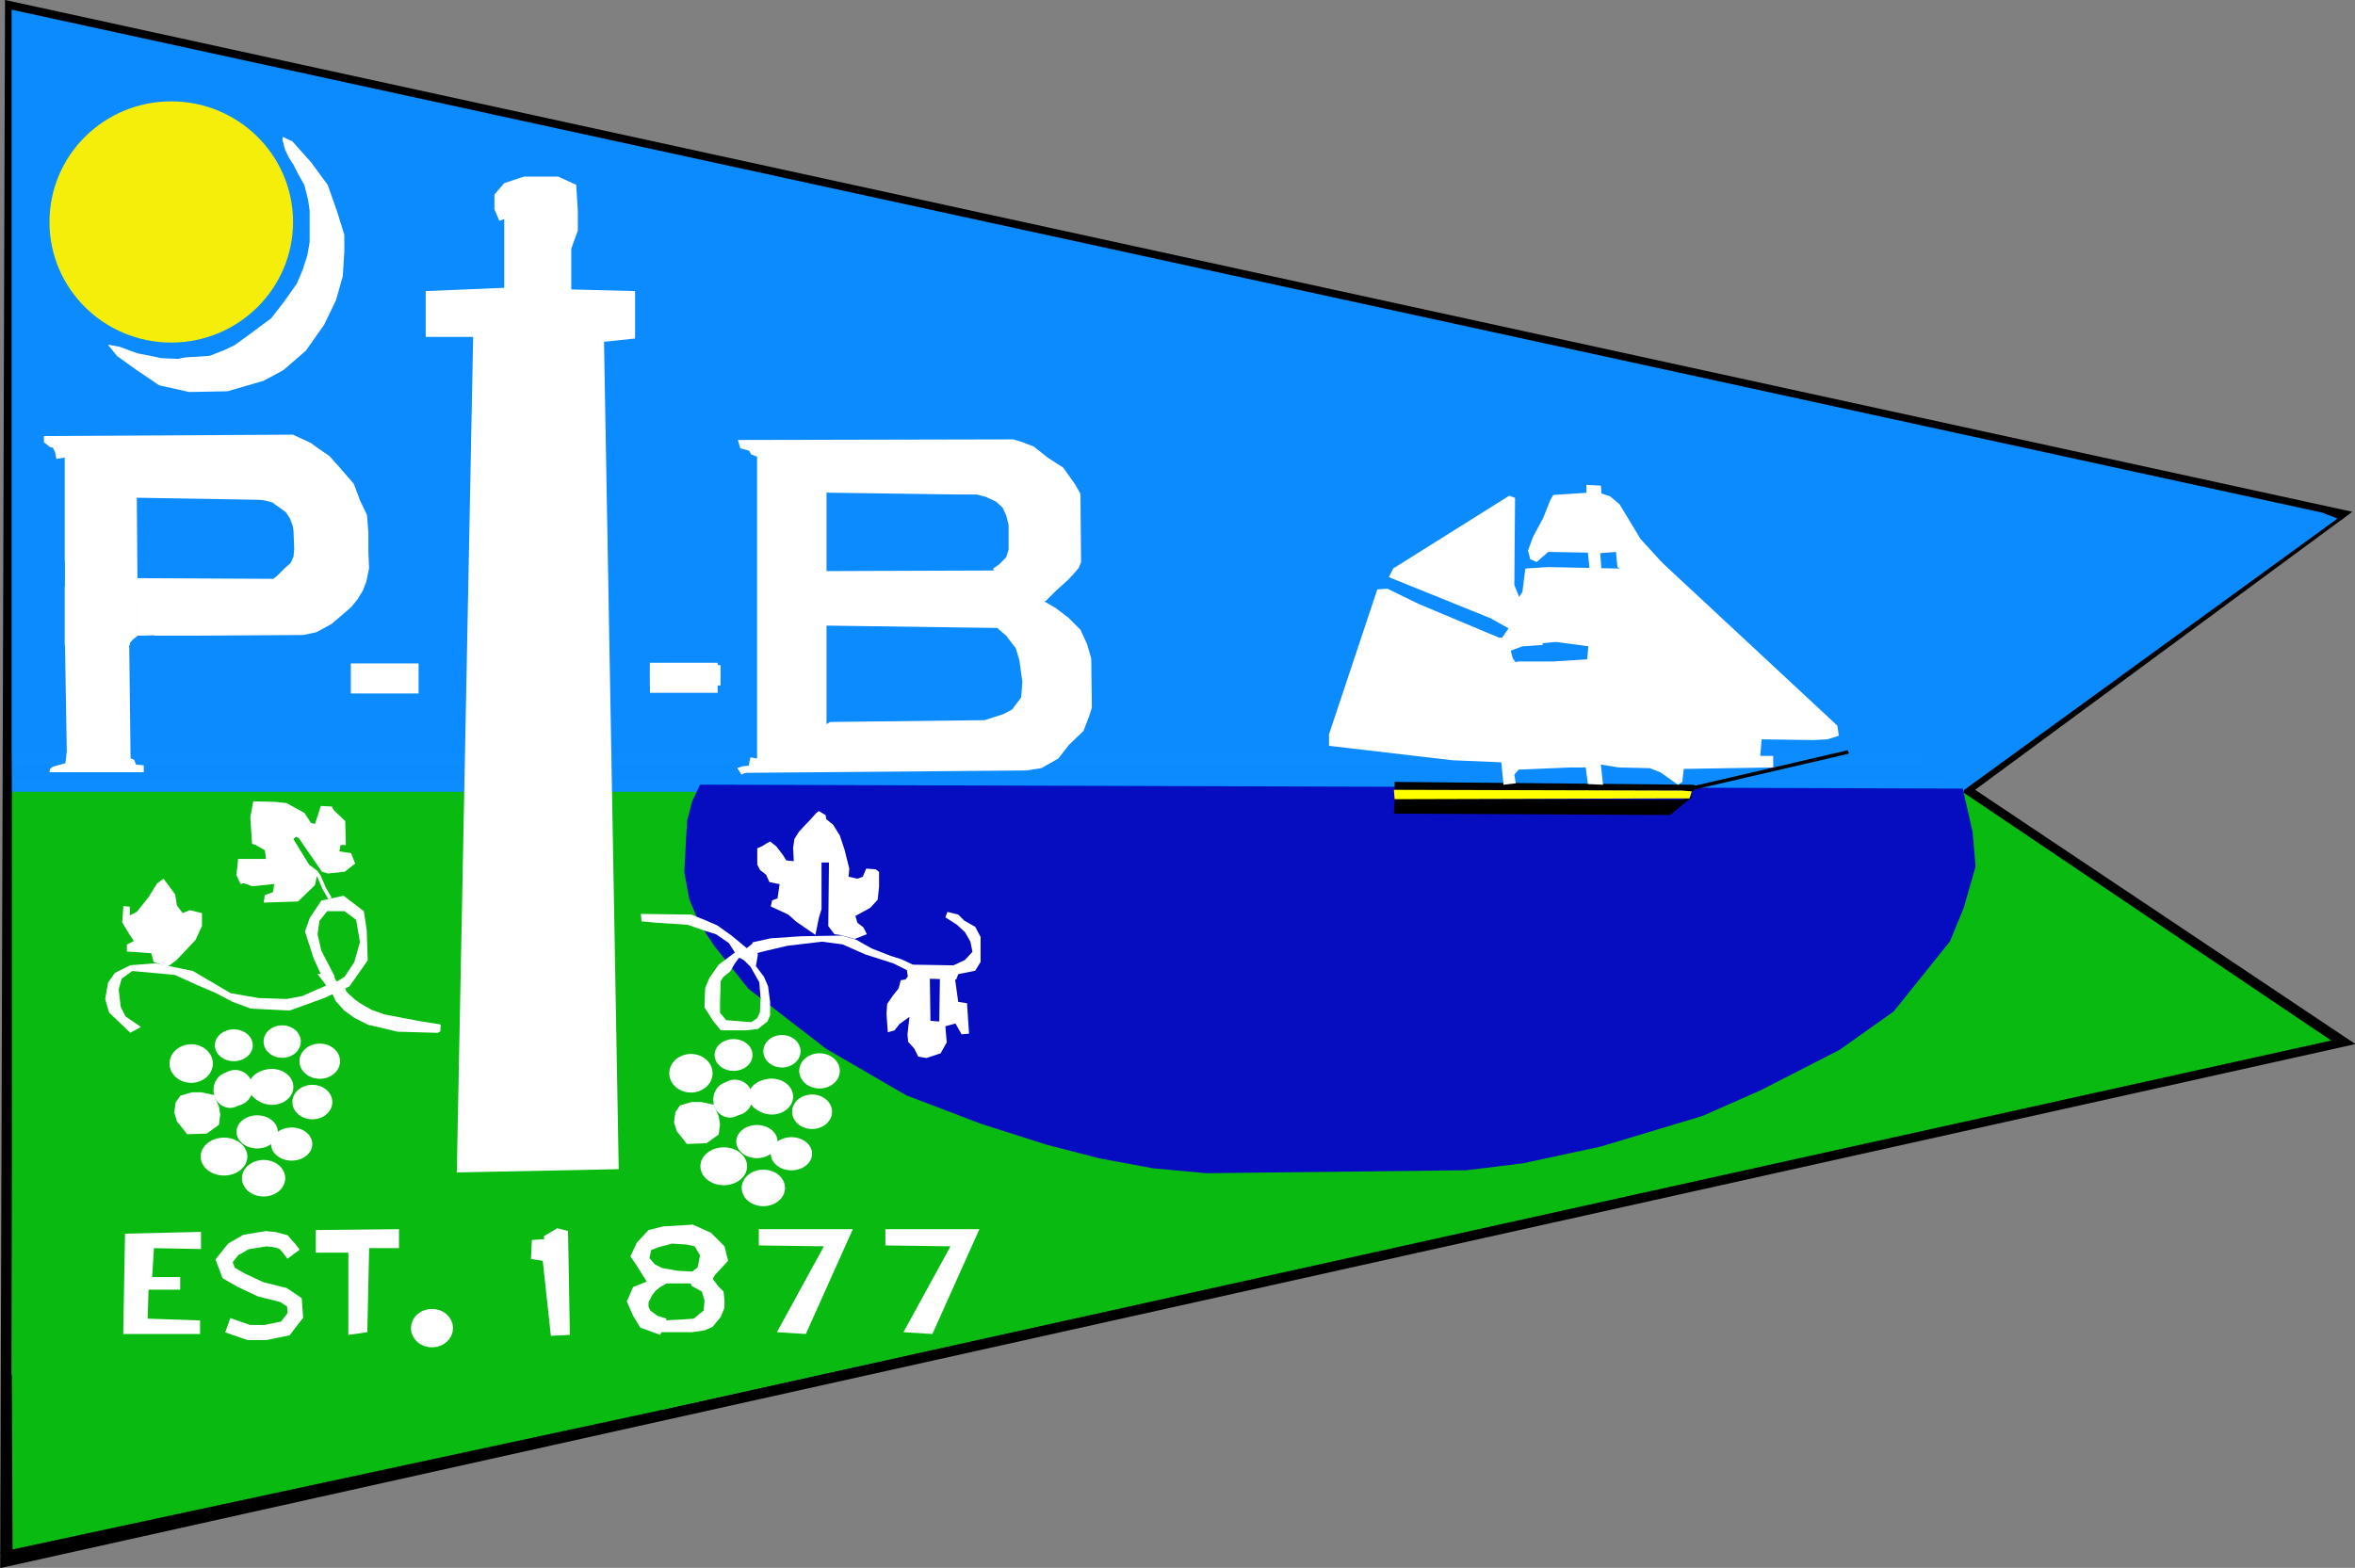 <?xml version="1.0" encoding="UTF-8" standalone="no"?>
<!-- Created with Inkscape (http://www.inkscape.org/) -->

<svg
   xmlns:dc="http://purl.org/dc/elements/1.1/"
   xmlns:cc="http://creativecommons.org/ns#"
   xmlns:rdf="http://www.w3.org/1999/02/22-rdf-syntax-ns#"
   xmlns:svg="http://www.w3.org/2000/svg"
   xmlns="http://www.w3.org/2000/svg"
   xmlns:sodipodi="http://sodipodi.sourceforge.net/DTD/sodipodi-0.dtd"
   xmlns:inkscape="http://www.inkscape.org/namespaces/inkscape"
   width="935.697"
   height="623.135"
   id="svg2"
   version="1.1"
   inkscape:version="0.48.4 r9939"
   sodipodi:docname="New document 1">
  <rect width="100%" height="100%" fill="#808080" stroke="none"/>
  <defs
     id="defs4" />
  <sodipodi:namedview
     id="base"
     pagecolor="#ffffff"
     bordercolor="#666666"
     borderopacity="1.0"
     inkscape:pageopacity="0.0"
     inkscape:pageshadow="2"
     inkscape:zoom="0.91601562"
     inkscape:cx="308.51145"
     inkscape:cy="345.58871"
     inkscape:document-units="px"
     inkscape:current-layer="layer1"
     showgrid="false"
     fit-margin-top="0"
     fit-margin-left="0"
     fit-margin-right="0"
     fit-margin-bottom="0"
     inkscape:window-width="1600"
     inkscape:window-height="837"
     inkscape:window-x="-8"
     inkscape:window-y="-8"
     inkscape:window-maximized="1" />
  <g
     inkscape:label="Layer 1"
     inkscape:groupmode="layer"
     id="layer1"
     transform="translate(-66.489,-340.664)">
    <g
       id="g3069"
       transform="matrix(2.865,0,0,2.865,69.676,342.365)">
      <path
         inkscape:connector-curvature="0"
         id="path2995"
         d="M -0.332,216 323.668,143.889 271.495,108.997 323.335,70.782 0.332,0.332 z"
         style="color:#000000;fill:none;stroke:#000000;stroke-width:1.5;stroke-miterlimit:4;stroke-opacity:1;stroke-dasharray:none;marker:none;visibility:visible;display:inline;overflow:visible;enable-background:accumulate" />
      <path
         inkscape:connector-curvature="0"
         id="path3771"
         d="M 1.255,106.817 z"
         style="color:#000000;fill:#000000;fill-opacity:1;fill-rule:nonzero;stroke:none;stroke-width:1px;marker:none;visibility:visible;display:inline;overflow:visible;enable-background:accumulate" />
      <path
         inkscape:connector-curvature="0"
         id="path3773"
         d="m 0.538,214.924 0,-108.108 270.18,1.076 -0.359,0.896 51.813,34.96 z"
         style="color:#000000;fill:#09ba11;fill-opacity:1;fill-rule:nonzero;stroke:none;stroke-width:1px;marker:none;visibility:visible;display:inline;overflow:visible;enable-background:accumulate" />
      <path
         inkscape:connector-curvature="0"
         id="path3775"
         d="m 59.343,181.578 -59.881,8.964 0.179,25.279 91.076,-19.721 -7.351,-22.052 z"
         style="color:#000000;fill:#09ba11;fill-opacity:1;fill-rule:nonzero;stroke:none;stroke-width:1px;marker:none;visibility:visible;display:inline;overflow:visible;enable-background:accumulate" />
      <path
         inkscape:connector-curvature="0"
         id="path3788"
         d="m 271,107.75 51,-37 L 0.5,0.75 0.5,106.75 l 271.75,1 z"
         style="color:#000000;fill:#0c8bfe;fill-opacity:1;fill-rule:nonzero;stroke:none;stroke-width:1px;marker:none;visibility:visible;display:inline;overflow:visible;enable-background:accumulate" />
      <rect
         y="104.75"
         x="0.25"
         height="3.75"
         width="270.25"
         id="rect3792"
         style="fill:#0c8bfe;fill-opacity:1;fill-rule:nonzero;stroke:#0d8cff;stroke-width:1.5;stroke-linecap:round;stroke-miterlimit:4;stroke-opacity:1;stroke-dasharray:none;stroke-dashoffset:0" />
      <path
         inkscape:connector-curvature="0"
         id="path3794"
         d="m 264.034,103.368 57.543,-33.495 1.472,1.472 -52.144,37.912 z"
         style="color:#000000;fill:#0c8bfe;fill-opacity:1;fill-rule:nonzero;stroke:none;stroke-width:1px;marker:none;visibility:visible;display:inline;overflow:visible;enable-background:accumulate" />
      <path
         inkscape:connector-curvature="0"
         id="path3798"
         d="m 0.531,109.244 -0.021,-5.233 -0.191,-0.34 -0.892,0.149 -0.021,5.913 z"
         style="color:#000000;fill:#000000;fill-opacity:1;fill-rule:nonzero;stroke:none;stroke-width:1px;marker:none;visibility:visible;display:inline;overflow:visible;enable-background:accumulate" />
      <path
         inkscape:connector-curvature="0"
         id="path3802"
         d="m 0.531,190.205 0.106,26.114 -1.38,0.425 0.106,-28.025 z"
         style="color:#000000;fill:#000000;fill-opacity:1;fill-rule:nonzero;stroke:none;stroke-width:1px;marker:none;visibility:visible;display:inline;overflow:visible;enable-background:accumulate" />
      <path
         inkscape:connector-curvature="0"
         id="path3804"
         d="M 90.469,195.03 -1.113,214.716 0.257,216.171 96.375,194.945 z"
         style="color:#000000;fill:#000000;fill-opacity:1;fill-rule:nonzero;stroke:none;stroke-width:1px;marker:none;visibility:visible;display:inline;overflow:visible;enable-background:accumulate" />
      <path
         inkscape:connector-curvature="0"
         id="path3806"
         d="m 320.606,70.4 3.016,1.156 0.377,-0.955 -2.513,-0.88 -1.759,0.075 z"
         style="color:#000000;fill:#000000;fill-opacity:1;fill-rule:nonzero;stroke:none;stroke-width:1px;marker:none;visibility:visible;display:inline;overflow:visible;enable-background:accumulate" />
      <path
         transform="matrix(0.856,0,0,1.085,-343.302,3.81)"
         sodipodi:open="true"
         sodipodi:end="6.2634427"
         sodipodi:start="0"
         d="m 447.231,24.319 c 0,8.516 -8.834,15.419 -19.731,15.419 -10.897,0 -19.731,-6.903 -19.731,-15.419 0,-8.516 8.834,-15.419 19.731,-15.419 10.745,0 19.515,6.719 19.727,15.115"
         sodipodi:ry="15.41923"
         sodipodi:rx="19.730768"
         sodipodi:cy="24.319231"
         sodipodi:cx="427.5"
         id="path3810"
         style="fill:#f5ee0a;fill-opacity:1;fill-rule:nonzero;stroke:none"
         sodipodi:type="arc" />
      <path
         inkscape:connector-curvature="0"
         id="path3814"
         d="m 15.514,47.522 1.671,0.627 0.94,0.313 1.671,0.313 1.462,0.313 2.298,0.104 1.044,-0.209 3.342,-0.209 1.88,-0.731 1.567,-0.731 1.88,-1.358 3.237,-2.402 1.775,-2.298 1.775,-2.506 0.835,-1.984 0.627,-1.984 0.313,-1.775 0,-1.462 0,-2.924 -0.209,-1.462 -0.522,-2.089 -0.835,-1.462 -0.627,-1.253 -0.731,-1.149 -0.522,-1.149 -0.313,-1.253 0,-0.418 1.358,0.627 2.611,2.924 2.298,3.133 1.253,3.551 1.044,3.342 0,2.402 -0.209,3.342 -0.94,3.342 -1.671,3.446 -2.506,3.551 -3.133,2.715 -2.715,1.462 -5.013,1.462 -5.326,0.104 -4.177,-0.94 -3.237,-2.193 -2.611,-1.88 -1.253,-1.567 z"
         style="color:#000000;fill:#ffffff;fill-opacity:1;fill-rule:nonzero;stroke:none;stroke-width:1px;marker:none;visibility:visible;display:inline;overflow:visible;enable-background:accumulate" />
      <path
         inkscape:connector-curvature="0"
         id="path3820"
         d="m 17.767,79.577 0.114,-10.296 0.086,-0.229 0.057,-0.2 0.172,-0.172 0.143,-0.086 16.788,0.057 0.715,0.114 0.229,0.086 0.486,0.2 0.458,0.229 0.257,0.172 0.372,0.257 0.286,0.343 0.315,0.343 0.372,0.4 0.4,0.486 0.4,0.543 0.172,0.286 0.057,0.486 0.057,3.203 0,0.315 -0.086,0.286 -0.172,0.543 -0.2,0.315 -0.2,0.458 -0.343,0.458 -0.172,0.286 -0.343,0.315 -0.601,0.458 -0.486,0.229 -0.343,0.172 z"
         style="color:#000000;fill:#0c8bfe;fill-opacity:1;fill-rule:nonzero;stroke:none;stroke-width:1px;marker:none;visibility:visible;display:inline;overflow:visible;enable-background:accumulate" />
      <path
         inkscape:connector-curvature="0"
         id="path3822"
         d="m 18.822,106.531 0,-0.962 -1.058,-0.096 -0.288,-0.673 -0.481,-0.192 -0.192,-16.154 0.769,0 0.481,-0.865 7.788,0 15.096,-0.096 1.827,-0.385 2.115,-1.154 2.692,-2.308 0.865,-1.058 0.769,-1.25 0.481,-1.25 0.385,-1.827 -0.096,-2.212 0,-2.788 -0.192,-2.404 -0.961,-2.019 -0.865,-2.308 -1.827,-2.115 -1.538,-1.731 -1.538,-1.058 -1.058,-0.769 -1.442,-0.673 -1.058,-0.481 -34.519,0.192 0,0.865 0.865,0.673 0.385,0.096 0.288,0.577 0.192,0.962 1.154,-0.192 0,15.673 0,2.5 9.327,0 0.769,-0.192 -0.096,-12.404 17.019,0.288 0.769,0.096 1.058,0.288 0.481,0.385 0.577,0.385 0.769,0.577 0.577,0.865 0.385,1.058 0.096,0.673 0.096,2.5 -0.096,1.058 -0.385,0.865 -0.865,0.769 -0.962,0.962 -0.577,0.481 -18.942,-0.096 0.096,8.558 -0.096,0.288 -1.25,0.096 -8.654,0 -0.192,-7.5 0.385,22.596 -0.192,1.635 -1.731,0.481 -0.385,0.288 -0.096,0.481 z"
         style="color:#000000;fill:#ffffff;fill-opacity:1;fill-rule:nonzero;stroke:none;stroke-width:1px;marker:none;visibility:visible;display:inline;overflow:visible;enable-background:accumulate" />
      <rect
         ry="0"
         y="80.762"
         x="7.668"
         height="8.173"
         width="10.288"
         id="rect3824"
         style="fill:#ffffff;fill-opacity:1;fill-rule:nonzero;stroke:none" />
      <rect
         y="77.204"
         x="4.495"
         height="14.712"
         width="3.365"
         id="rect3826"
         style="fill:#0c8bfe;fill-opacity:1;fill-rule:nonzero;stroke:none" />
      <path
         inkscape:connector-curvature="0"
         id="path3828"
         d="m 16.848,89.188 0.066,-0.595 0.397,-0.463 0.662,-0.529 2.315,-0.066 -0.066,5.822 z"
         style="color:#000000;fill:#0c8bfe;fill-opacity:1;fill-rule:nonzero;stroke:none;stroke-width:1px;marker:none;visibility:visible;display:inline;overflow:visible;enable-background:accumulate" />
      <rect
         y="91.437"
         x="47.543"
         height="4.168"
         width="9.394"
         id="rect3830"
         style="fill:#ffffff;fill-opacity:1;fill-rule:nonzero;stroke:none" />
      <path
         inkscape:connector-curvature="0"
         id="path3834"
         d="m 62.237,162.047 22.456,-0.454 -2.041,-114.776 4.31,-0.454 0,-6.578 -8.846,-0.227 0,-5.671 0.907,-2.495 0,-2.722 -0.227,-3.629 -2.495,-1.134 -4.763,0 -2.722,0.907 -1.361,1.588 0,2.041 0.68,1.588 0.68,-0.227 0,9.527 -10.888,0.454 0,6.351 6.578,0 z"
         style="color:#000000;fill:#ffffff;fill-opacity:1;fill-rule:nonzero;stroke:none;stroke-width:1px;marker:none;visibility:visible;display:inline;overflow:visible;enable-background:accumulate" />
      <rect
         y="91.668"
         x="89.012"
         height="2.824"
         width="9.8"
         id="rect3836"
         style="fill:#ffffff;fill-opacity:1;fill-rule:nonzero;stroke:none" />
      <path
         inkscape:connector-curvature="0"
         id="path3838"
         d="m 101.719,106.867 -0.581,-0.914 0.747,-0.249 0.831,-0.083 0.249,-1.163 0.914,0.166 0,-41.86 -0.831,-0.332 -0.249,-0.498 -1.246,-0.332 -0.332,-1.163 38.205,-0.083 1.08,0.332 1.744,0.664 1.993,1.578 2.076,1.329 1.661,2.326 0.747,1.329 0.083,9.468 -0.332,0.831 -0.581,0.664 -0.831,0.914 -1.661,1.495 -1.495,1.495 -5.98,-0.664 -1.329,-3.821 0.831,-0.581 0.997,-0.997 0.332,-1.08 0,-1.495 0,-1.91 -0.332,-1.329 -0.498,-1.08 -0.914,-0.831 -1.412,-0.664 -1.329,-0.332 -2.99,0 -17.774,-0.249 0,10.465 0,22.84 z"
         style="color:#000000;fill:#ffffff;fill-opacity:1;fill-rule:nonzero;stroke:none;stroke-width:1px;marker:none;visibility:visible;display:inline;overflow:visible;enable-background:accumulate" />
      <path
         inkscape:connector-curvature="0"
         id="path3840"
         d="m 113.264,78.628 23.837,-0.083 3.821,1.661 2.99,2.741 1.412,0.831 1.744,1.329 1.661,1.661 0.914,1.993 0.581,1.993 0.083,6.811 -0.332,1.08 -0.831,2.159 -1.993,1.91 -1.495,1.91 -2.326,1.329 -2.076,0.332 -39.285,0.332 12.043,-7.06 21.428,-0.249 2.575,-0.831 1.246,-0.664 1.246,-1.661 0.166,-2.159 -0.415,-2.99 -0.498,-1.661 -1.329,-1.744 -1.246,-1.08 -23.92,-0.332 z"
         style="color:#000000;fill:#ffffff;fill-opacity:1;fill-rule:nonzero;stroke:none;stroke-width:1px;marker:none;visibility:visible;display:inline;overflow:visible;enable-background:accumulate" />
      <path
         inkscape:connector-curvature="0"
         id="path3842"
         d="m 95.973,108.252 -1.094,2.326 -0.684,2.599 -0.137,2.052 -0.274,5.199 0.684,3.694 1.368,3.283 2.052,3.147 4.788,6.019 10.808,8.345 11.081,6.43 10.397,3.967 9.029,2.873 7.388,1.915 7.388,1.368 7.388,0.684 36.117,-0.41 7.798,-0.958 10.808,-2.326 14.091,-4.241 8.072,-3.557 10.944,-5.609 7.524,-5.335 7.798,-9.713 1.915,-4.651 1.642,-5.746 -0.41,-4.788 -1.368,-6.019 z"
         style="color:#000000;fill:#060dc0;fill-opacity:1;fill-rule:nonzero;stroke:none;stroke-width:1px;marker:none;visibility:visible;display:inline;overflow:visible;enable-background:accumulate" />
      <path
         inkscape:connector-curvature="0"
         id="path3846-1"
         d="m 96.866,158 -2.722,0.094 -0.657,-0.845 -0.751,-0.938 -0.375,-1.22 0.188,-1.408 0.657,-0.938 1.595,-0.469 1.314,0 1.783,0.375 0.657,1.595 0.188,1.126 -0.188,1.408 z"
         style="color:#000000;fill:#ffffff;fill-opacity:1;fill-rule:nonzero;stroke:none;stroke-width:1px;marker:none;visibility:visible;display:inline;overflow:visible;enable-background:accumulate" />
      <path
         transform="translate(-750.565,-72.452)"
         sodipodi:open="true"
         sodipodi:end="6.2634427"
         sodipodi:start="0"
         d="m 848.275,220.739 c 0,1.477 -1.345,2.675 -3.003,2.675 -1.659,0 -3.003,-1.197 -3.003,-2.675 0,-1.477 1.345,-2.675 3.003,-2.675 1.635,0 2.97,1.166 3.002,2.622"
         sodipodi:ry="2.6746154"
         sodipodi:rx="3.003077"
         sodipodi:cy="220.73923"
         sodipodi:cx="845.27228"
         id="path3848-7"
         style="fill:#ffffff;fill-opacity:1;fill-rule:nonzero;stroke:none"
         sodipodi:type="arc" />
      <path
         transform="translate(-751.503,-72.734)"
         sodipodi:open="true"
         sodipodi:end="6.2634427"
         sodipodi:start="0"
         d="m 854.751,218.487 c 0,1.218 -1.176,2.205 -2.628,2.205 -1.451,0 -2.628,-0.987 -2.628,-2.205 0,-1.218 1.176,-2.205 2.628,-2.205 1.431,0 2.599,0.961 2.627,2.162"
         sodipodi:ry="2.2053847"
         sodipodi:rx="2.6276922"
         sodipodi:cy="218.48692"
         sodipodi:cx="852.12305"
         id="path3850-4"
         style="fill:#ffffff;fill-opacity:1;fill-rule:nonzero;stroke:none"
         sodipodi:type="arc" />
      <path
         sodipodi:open="true"
         sodipodi:end="6.2634427"
         sodipodi:start="0"
         d="m 861.038,218.065 c 0,1.244 -1.155,2.252 -2.581,2.252 -1.425,0 -2.581,-1.008 -2.581,-2.252 0,-1.244 1.155,-2.252 2.581,-2.252 1.405,0 2.553,0.982 2.58,2.208"
         sodipodi:ry="2.2523077"
         sodipodi:rx="2.5807693"
         sodipodi:cy="218.06462"
         sodipodi:cx="858.4577"
         id="path3854-0"
         style="fill:#ffffff;fill-opacity:1;fill-rule:nonzero;stroke:none"
         sodipodi:type="arc"
         transform="translate(-751.128,-72.828)" />
      <path
         transform="translate(-752.16,-72.452)"
         sodipodi:open="true"
         sodipodi:end="6.2634427"
         sodipodi:start="0"
         d="m 867.514,220.411 c 0,1.348 -1.26,2.44 -2.815,2.44 -1.555,0 -2.815,-1.092 -2.815,-2.44 0,-1.348 1.26,-2.44 2.815,-2.44 1.533,0 2.785,1.063 2.815,2.392"
         sodipodi:ry="2.4400001"
         sodipodi:rx="2.8153846"
         sodipodi:cy="220.41077"
         sodipodi:cx="864.69849"
         id="path3856-9"
         style="fill:#ffffff;fill-opacity:1;fill-rule:nonzero;stroke:none"
         sodipodi:type="arc" />
      <path
         sodipodi:open="true"
         sodipodi:end="6.2634427"
         sodipodi:start="0"
         d="m 854.375,224.493 c 0,1.373 -1.092,2.487 -2.44,2.487 -1.348,0 -2.44,-1.113 -2.44,-2.487 0,-1.373 1.092,-2.487 2.44,-2.487 1.329,0 2.413,1.084 2.44,2.438"
         sodipodi:ry="2.486923"
         sodipodi:rx="2.4400001"
         sodipodi:cy="224.49307"
         sodipodi:cx="851.93536"
         id="path3858-4"
         style="fill:#ffffff;fill-opacity:1;fill-rule:nonzero;stroke:none"
         sodipodi:type="arc"
         transform="translate(-751.128,-72.828)" />
      <path
         transform="matrix(1,0,0,1.178,-751.597,-111.709)"
         sodipodi:open="true"
         sodipodi:end="6.2634427"
         sodipodi:start="0"
         d="m 860.475,223.461 c 0,1.166 -1.324,2.112 -2.956,2.112 -1.633,0 -2.956,-0.945 -2.956,-2.112 0,-1.166 1.324,-2.112 2.956,-2.112 1.61,0 2.924,0.92 2.956,2.07"
         sodipodi:ry="2.1115384"
         sodipodi:rx="2.9561539"
         sodipodi:cy="223.46077"
         sodipodi:cx="857.51923"
         id="path3860-8"
         style="fill:#ffffff;fill-opacity:1;fill-rule:nonzero;stroke:none"
         sodipodi:type="arc" />
      <path
         transform="translate(-752.254,-72.64)"
         sodipodi:open="true"
         sodipodi:end="6.2634427"
         sodipodi:start="0"
         d="m 854.657,224.587 c 0,1.373 -1.029,2.487 -2.299,2.487 -1.27,0 -2.299,-1.113 -2.299,-2.487 0,-1.373 1.029,-2.487 2.299,-2.487 1.252,0 2.274,1.084 2.299,2.438"
         sodipodi:ry="2.486923"
         sodipodi:rx="2.2992308"
         sodipodi:cy="224.58693"
         sodipodi:cx="852.35767"
         id="path3862-8"
         style="fill:#ffffff;fill-opacity:1;fill-rule:nonzero;stroke:none"
         sodipodi:type="arc" />
      <path
         transform="translate(-752.066,-71.702)"
         sodipodi:open="true"
         sodipodi:end="6.2634427"
         sodipodi:start="0"
         d="m 860.851,223.179 c 0,1.322 -1.366,2.393 -3.05,2.393 -1.684,0 -3.05,-1.071 -3.05,-2.393 0,-1.322 1.366,-2.393 3.05,-2.393 1.661,0 3.017,1.043 3.049,2.346"
         sodipodi:ry="2.3930769"
         sodipodi:rx="3.05"
         sodipodi:cy="223.17923"
         sodipodi:cx="857.80078"
         id="path3866-2"
         style="fill:#ffffff;fill-opacity:1;fill-rule:nonzero;stroke:none"
         sodipodi:type="arc" />
      <path
         transform="matrix(0.952,0,0,0.944,-707.93,-59.311)"
         sodipodi:open="true"
         sodipodi:end="6.2634427"
         sodipodi:start="0"
         d="m 863.666,225.572 c 0,1.399 -1.303,2.534 -2.909,2.534 -1.607,0 -2.909,-1.134 -2.909,-2.534 0,-1.399 1.302,-2.534 2.909,-2.534 1.584,0 2.877,1.104 2.909,2.484"
         sodipodi:ry="2.5338461"
         sodipodi:rx="2.9092307"
         sodipodi:cy="225.57231"
         sodipodi:cx="860.7569"
         id="path3868-4"
         style="fill:#ffffff;fill-opacity:1;fill-rule:nonzero;stroke:none"
         sodipodi:type="arc" />
      <path
         transform="translate(-752.066,-73.297)"
         sodipodi:open="true"
         sodipodi:end="6.2634427"
         sodipodi:start="0"
         d="m 854.563,234.488 c 0,1.451 -1.45,2.628 -3.238,2.628 -1.788,0 -3.238,-1.176 -3.238,-2.628 0,-1.451 1.45,-2.628 3.238,-2.628 1.763,0 3.202,1.145 3.237,2.576"
         sodipodi:ry="2.6276922"
         sodipodi:rx="3.2376924"
         sodipodi:cy="234.48769"
         sodipodi:cx="851.32538"
         id="path3870-5"
         style="fill:#ffffff;fill-opacity:1;fill-rule:nonzero;stroke:none"
         sodipodi:type="arc" />
      <path
         transform="translate(-751.315,-72.828)"
         sodipodi:open="true"
         sodipodi:end="6.2634427"
         sodipodi:start="0"
         d="m 858.035,230.593 c 0,1.27 -1.282,2.299 -2.862,2.299 -1.581,0 -2.862,-1.029 -2.862,-2.299 0,-1.27 1.282,-2.299 2.862,-2.299 1.559,0 2.831,1.002 2.862,2.254"
         sodipodi:ry="2.2992308"
         sodipodi:rx="2.8623078"
         sodipodi:cy="230.59308"
         sodipodi:cx="855.1731"
         id="path3872-5"
         style="fill:#ffffff;fill-opacity:1;fill-rule:nonzero;stroke:none"
         sodipodi:type="arc" />
      <path
         sodipodi:open="true"
         sodipodi:end="6.2634427"
         sodipodi:start="0"
         d="m 862.634,232.282 c 0,1.27 -1.282,2.299 -2.862,2.299 -1.581,0 -2.862,-1.029 -2.862,-2.299 0,-1.27 1.282,-2.299 2.862,-2.299 1.559,0 2.831,1.002 2.862,2.254"
         sodipodi:ry="2.2992308"
         sodipodi:rx="2.8623078"
         sodipodi:cy="232.2823"
         sodipodi:cx="859.77155"
         id="path3874-1"
         style="fill:#ffffff;fill-opacity:1;fill-rule:nonzero;stroke:none"
         sodipodi:type="arc"
         transform="translate(-751.128,-72.828)" />
      <path
         transform="translate(-750.752,-72.828)"
         sodipodi:open="true"
         sodipodi:end="6.2634427"
         sodipodi:start="0"
         d="m 858.505,237.022 c 0,1.399 -1.345,2.534 -3.003,2.534 -1.659,0 -3.003,-1.134 -3.003,-2.534 0,-1.399 1.345,-2.534 3.003,-2.534 1.635,0 2.97,1.104 3.002,2.484"
         sodipodi:ry="2.5338461"
         sodipodi:rx="3.003077"
         sodipodi:cy="237.02155"
         sodipodi:cx="855.50153"
         id="path3876-7"
         style="fill:#ffffff;fill-opacity:1;fill-rule:nonzero;stroke:none"
         sodipodi:type="arc" />
      <path
         inkscape:connector-curvature="0"
         id="path3880-1"
         d="m 87.857,127.218 -0.094,-1.032 7.038,0.094 0.657,0.282 1.408,0.563 1.502,0.657 1.971,1.408 2.158,1.783 0.375,0.751 -0.657,0.751 -0.845,-0.188 -0.563,0.751 -0.657,1.126 -0.938,0.751 -0.375,0.563 -0.094,3.003 0,1.408 0.845,1.032 3.472,0.282 0.845,-0.563 0.375,-0.845 0.094,-1.877 -0.188,-2.252 -1.22,-2.158 -0.845,-0.845 -1.032,-0.657 2.252,-1.783 0.657,1.595 -0.282,1.595 1.126,1.502 0.563,1.314 0.282,2.158 0,1.877 -0.375,0.845 -1.314,1.032 -1.595,0.188 -3.566,0 -1.126,-1.408 -1.126,-1.783 0.094,-2.628 0.563,-1.408 1.314,-1.877 2.252,-1.689 -0.845,-1.314 -1.783,-1.22 -1.502,-0.469 -2.44,-0.845 -4.317,-0.282 z"
         style="color:#000000;fill:#ffffff;fill-opacity:1;fill-rule:nonzero;stroke:none;stroke-width:1px;marker:none;visibility:visible;display:inline;overflow:visible;enable-background:accumulate" />
      <path
         inkscape:connector-curvature="0"
         id="path3882-1"
         d="m 103.248,130.128 2.534,-0.563 4.223,-0.282 5.631,-0.094 1.971,0.563 2.158,1.22 2.628,1.032 1.502,0.469 1.595,0.751 5.631,0.094 1.595,-0.751 1.032,-1.126 -0.282,-1.408 -0.751,-1.314 -1.126,-1.032 -1.595,-1.032 0.282,-0.751 1.502,0.375 0.845,0.845 1.502,0.845 0.751,1.408 0,3.472 -0.751,1.22 -2.346,0.469 -0.282,0.751 -6.663,-0.188 -0.188,-1.126 -1.877,-0.938 -3.848,-1.22 -3.191,-1.408 -2.815,-0.375 -4.786,0.563 -2.815,0.657 -2.252,0.563 z"
         style="color:#000000;fill:#ffffff;fill-opacity:1;fill-rule:nonzero;stroke:none;stroke-width:1px;marker:none;visibility:visible;display:inline;overflow:visible;enable-background:accumulate" />
      <path
         inkscape:connector-curvature="0"
         id="path3884-5"
         d="m 111.975,129.095 -2.722,-1.877 -1.032,-0.938 -2.44,-1.126 0.188,-0.845 0.751,-0.282 0.282,-1.971 -1.408,-0.282 -0.469,-1.032 -0.845,-0.657 -0.375,-0.751 0,-2.252 0.657,-0.282 0.751,-0.469 0.375,-0.188 0.845,0.657 0.938,1.22 0.469,0.751 1.032,0.094 -0.094,-1.877 0.188,-1.22 0.657,-1.032 1.595,-1.689 0.751,-0.845 0.375,-0.282 0.938,0.563 0.094,0.563 0.938,0.751 0.938,1.502 0.657,1.971 0.657,2.628 -0.094,1.126 1.22,0.282 0.751,-0.282 0.469,-1.126 1.314,0.094 0.469,0.375 0,2.065 -0.188,1.783 -1.032,1.126 -2.065,1.126 0.282,0.938 0.845,0.657 0.469,0.938 -1.689,0.657 -2.065,-0.563 -0.751,-0.094 -0.845,-1.126 0.094,-8.822 -1.032,0 0,6.475 -0.375,1.22 z"
         style="color:#000000;fill:#ffffff;fill-opacity:1;fill-rule:nonzero;stroke:none;stroke-width:1px;marker:none;visibility:visible;display:inline;overflow:visible;enable-background:accumulate" />
      <path
         inkscape:connector-curvature="0"
         id="path3886-2"
         d="m 125.208,134.351 -0.751,0.938 -0.657,0.094 -0.282,1.126 -0.751,0.938 -0.845,1.22 -0.094,1.408 0.188,2.534 0.938,-0.282 0.657,-0.845 1.408,-1.032 -0.282,2.44 0.094,1.032 0.845,0.938 0.563,1.126 1.126,0.188 1.971,-0.657 0.845,-1.502 -0.188,-2.252 1.408,-0.375 0.845,1.502 1.032,-0.094 -0.282,-4.223 -1.22,-0.188 -0.469,-3.378 -2.065,-0.094 -0.094,6.194 -1.22,-0.094 -0.094,-6.194 z"
         style="color:#000000;fill:#ffffff;fill-opacity:1;fill-rule:nonzero;stroke:none;stroke-width:1px;marker:none;visibility:visible;display:inline;overflow:visible;enable-background:accumulate" />
      <path
         inkscape:connector-curvature="0"
         id="path3846-1-7"
         d="m 27.56,156.656 -2.722,0.094 -0.657,-0.845 -0.751,-0.938 -0.375,-1.22 0.188,-1.408 0.657,-0.938 1.595,-0.469 1.314,0 1.783,0.375 0.657,1.595 0.188,1.126 -0.188,1.408 z"
         style="color:#000000;fill:#ffffff;fill-opacity:1;fill-rule:nonzero;stroke:none;stroke-width:1px;marker:none;visibility:visible;display:inline;overflow:visible;enable-background:accumulate" />
      <path
         transform="translate(-819.871,-73.796)"
         sodipodi:open="true"
         sodipodi:end="6.2634427"
         sodipodi:start="0"
         d="m 848.275,220.739 c 0,1.477 -1.345,2.675 -3.003,2.675 -1.659,0 -3.003,-1.197 -3.003,-2.675 0,-1.477 1.345,-2.675 3.003,-2.675 1.635,0 2.97,1.166 3.002,2.622"
         sodipodi:ry="2.6746154"
         sodipodi:rx="3.003077"
         sodipodi:cy="220.73923"
         sodipodi:cx="845.27228"
         id="path3848-7-9"
         style="fill:#ffffff;fill-opacity:1;fill-rule:nonzero;stroke:none"
         sodipodi:type="arc" />
      <path
         transform="translate(-820.809,-74.078)"
         sodipodi:open="true"
         sodipodi:end="6.2634427"
         sodipodi:start="0"
         d="m 854.751,218.487 c 0,1.218 -1.176,2.205 -2.628,2.205 -1.451,0 -2.628,-0.987 -2.628,-2.205 0,-1.218 1.176,-2.205 2.628,-2.205 1.431,0 2.599,0.961 2.627,2.162"
         sodipodi:ry="2.2053847"
         sodipodi:rx="2.6276922"
         sodipodi:cy="218.48692"
         sodipodi:cx="852.12305"
         id="path3850-4-3"
         style="fill:#ffffff;fill-opacity:1;fill-rule:nonzero;stroke:none"
         sodipodi:type="arc" />
      <path
         sodipodi:open="true"
         sodipodi:end="6.2634427"
         sodipodi:start="0"
         d="m 861.038,218.065 c 0,1.244 -1.155,2.252 -2.581,2.252 -1.425,0 -2.581,-1.008 -2.581,-2.252 0,-1.244 1.155,-2.252 2.581,-2.252 1.405,0 2.553,0.982 2.58,2.208"
         sodipodi:ry="2.2523077"
         sodipodi:rx="2.5807693"
         sodipodi:cy="218.06462"
         sodipodi:cx="858.4577"
         id="path3854-0-1"
         style="fill:#ffffff;fill-opacity:1;fill-rule:nonzero;stroke:none"
         sodipodi:type="arc"
         transform="translate(-820.434,-74.172)" />
      <path
         transform="translate(-821.466,-73.796)"
         sodipodi:open="true"
         sodipodi:end="6.2634427"
         sodipodi:start="0"
         d="m 867.514,220.411 c 0,1.348 -1.26,2.44 -2.815,2.44 -1.555,0 -2.815,-1.092 -2.815,-2.44 0,-1.348 1.26,-2.44 2.815,-2.44 1.533,0 2.785,1.063 2.815,2.392"
         sodipodi:ry="2.4400001"
         sodipodi:rx="2.8153846"
         sodipodi:cy="220.41077"
         sodipodi:cx="864.69849"
         id="path3856-9-9"
         style="fill:#ffffff;fill-opacity:1;fill-rule:nonzero;stroke:none"
         sodipodi:type="arc" />
      <path
         sodipodi:open="true"
         sodipodi:end="6.2634427"
         sodipodi:start="0"
         d="m 854.375,224.493 c 0,1.373 -1.092,2.487 -2.44,2.487 -1.348,0 -2.44,-1.113 -2.44,-2.487 0,-1.373 1.092,-2.487 2.44,-2.487 1.329,0 2.413,1.084 2.44,2.438"
         sodipodi:ry="2.486923"
         sodipodi:rx="2.4400001"
         sodipodi:cy="224.49307"
         sodipodi:cx="851.93536"
         id="path3858-4-8"
         style="fill:#ffffff;fill-opacity:1;fill-rule:nonzero;stroke:none"
         sodipodi:type="arc"
         transform="translate(-820.434,-74.172)" />
      <path
         transform="matrix(1,0,0,1.178,-820.903,-113.053)"
         sodipodi:open="true"
         sodipodi:end="6.2634427"
         sodipodi:start="0"
         d="m 860.475,223.461 c 0,1.166 -1.324,2.112 -2.956,2.112 -1.633,0 -2.956,-0.945 -2.956,-2.112 0,-1.166 1.324,-2.112 2.956,-2.112 1.61,0 2.924,0.92 2.956,2.07"
         sodipodi:ry="2.1115384"
         sodipodi:rx="2.9561539"
         sodipodi:cy="223.46077"
         sodipodi:cx="857.51923"
         id="path3860-8-6"
         style="fill:#ffffff;fill-opacity:1;fill-rule:nonzero;stroke:none"
         sodipodi:type="arc" />
      <path
         transform="translate(-821.56,-73.984)"
         sodipodi:open="true"
         sodipodi:end="6.2634427"
         sodipodi:start="0"
         d="m 854.657,224.587 c 0,1.373 -1.029,2.487 -2.299,2.487 -1.27,0 -2.299,-1.113 -2.299,-2.487 0,-1.373 1.029,-2.487 2.299,-2.487 1.252,0 2.274,1.084 2.299,2.438"
         sodipodi:ry="2.486923"
         sodipodi:rx="2.2992308"
         sodipodi:cy="224.58693"
         sodipodi:cx="852.35767"
         id="path3862-8-5"
         style="fill:#ffffff;fill-opacity:1;fill-rule:nonzero;stroke:none"
         sodipodi:type="arc" />
      <path
         transform="translate(-821.372,-73.045)"
         sodipodi:open="true"
         sodipodi:end="6.2634427"
         sodipodi:start="0"
         d="m 860.851,223.179 c 0,1.322 -1.366,2.393 -3.05,2.393 -1.684,0 -3.05,-1.071 -3.05,-2.393 0,-1.322 1.366,-2.393 3.05,-2.393 1.661,0 3.017,1.043 3.049,2.346"
         sodipodi:ry="2.3930769"
         sodipodi:rx="3.05"
         sodipodi:cy="223.17923"
         sodipodi:cx="857.80078"
         id="path3866-2-0"
         style="fill:#ffffff;fill-opacity:1;fill-rule:nonzero;stroke:none"
         sodipodi:type="arc" />
      <path
         transform="matrix(0.952,0,0,0.944,-777.236,-60.654)"
         sodipodi:open="true"
         sodipodi:end="6.2634427"
         sodipodi:start="0"
         d="m 863.666,225.572 c 0,1.399 -1.303,2.534 -2.909,2.534 -1.607,0 -2.909,-1.134 -2.909,-2.534 0,-1.399 1.302,-2.534 2.909,-2.534 1.584,0 2.877,1.104 2.909,2.484"
         sodipodi:ry="2.5338461"
         sodipodi:rx="2.9092307"
         sodipodi:cy="225.57231"
         sodipodi:cx="860.7569"
         id="path3868-4-2"
         style="fill:#ffffff;fill-opacity:1;fill-rule:nonzero;stroke:none"
         sodipodi:type="arc" />
      <path
         transform="translate(-821.372,-74.641)"
         sodipodi:open="true"
         sodipodi:end="6.2634427"
         sodipodi:start="0"
         d="m 854.563,234.488 c 0,1.451 -1.45,2.628 -3.238,2.628 -1.788,0 -3.238,-1.176 -3.238,-2.628 0,-1.451 1.45,-2.628 3.238,-2.628 1.763,0 3.202,1.145 3.237,2.576"
         sodipodi:ry="2.6276922"
         sodipodi:rx="3.2376924"
         sodipodi:cy="234.48769"
         sodipodi:cx="851.32538"
         id="path3870-5-8"
         style="fill:#ffffff;fill-opacity:1;fill-rule:nonzero;stroke:none"
         sodipodi:type="arc" />
      <path
         transform="translate(-820.622,-74.172)"
         sodipodi:open="true"
         sodipodi:end="6.2634427"
         sodipodi:start="0"
         d="m 858.035,230.593 c 0,1.27 -1.282,2.299 -2.862,2.299 -1.581,0 -2.862,-1.029 -2.862,-2.299 0,-1.27 1.282,-2.299 2.862,-2.299 1.559,0 2.831,1.002 2.862,2.254"
         sodipodi:ry="2.2992308"
         sodipodi:rx="2.8623078"
         sodipodi:cy="230.59308"
         sodipodi:cx="855.1731"
         id="path3872-5-6"
         style="fill:#ffffff;fill-opacity:1;fill-rule:nonzero;stroke:none"
         sodipodi:type="arc" />
      <path
         sodipodi:open="true"
         sodipodi:end="6.2634427"
         sodipodi:start="0"
         d="m 862.634,232.282 c 0,1.27 -1.282,2.299 -2.862,2.299 -1.581,0 -2.862,-1.029 -2.862,-2.299 0,-1.27 1.282,-2.299 2.862,-2.299 1.559,0 2.831,1.002 2.862,2.254"
         sodipodi:ry="2.2992308"
         sodipodi:rx="2.8623078"
         sodipodi:cy="232.2823"
         sodipodi:cx="859.77155"
         id="path3874-1-0"
         style="fill:#ffffff;fill-opacity:1;fill-rule:nonzero;stroke:none"
         sodipodi:type="arc"
         transform="translate(-820.434,-74.172)" />
      <path
         transform="translate(-820.058,-74.172)"
         sodipodi:open="true"
         sodipodi:end="6.2634427"
         sodipodi:start="0"
         d="m 858.505,237.022 c 0,1.399 -1.345,2.534 -3.003,2.534 -1.659,0 -3.003,-1.134 -3.003,-2.534 0,-1.399 1.345,-2.534 3.003,-2.534 1.635,0 2.97,1.104 3.002,2.484"
         sodipodi:ry="2.5338461"
         sodipodi:rx="3.003077"
         sodipodi:cy="237.02155"
         sodipodi:cx="855.50153"
         id="path3876-7-2"
         style="fill:#ffffff;fill-opacity:1;fill-rule:nonzero;stroke:none"
         sodipodi:type="arc" />
      <path
         inkscape:connector-curvature="0"
         id="path4124"
         d="m 16.957,142.671 1.472,-0.803 -2.142,-1.472 -0.669,-1.338 -0.268,-2.409 0.402,-1.472 1.472,-1.071 5.889,0.535 2.945,1.338 2.811,1.205 2.275,1.205 2.543,0.937 5.354,0.268 4.818,-1.74 3.48,-1.606 2.543,-3.614 -0.134,-4.149 -0.402,-2.677 -2.811,-2.142 -3.078,0.669 -1.606,2.409 -0.669,1.874 1.205,3.748 1.472,3.212 1.472,-0.669 -1.874,-3.614 -0.535,-2.275 0.268,-1.874 1.071,-1.338 2.409,0 1.606,1.205 0.535,3.078 -0.803,2.811 -1.338,2.008 -1.071,0.669 -0.669,-1.071 -2.008,0 1.205,1.606 -3.346,1.472 -2.142,0.402 -3.882,-0.134 -3.882,-0.669 -5.22,-3.078 -5.22,-1.071 -3.48,0.268 -2.142,1.071 -0.937,1.338 -0.402,2.275 0.535,1.874 z"
         style="color:#000000;fill:#ffffff;fill-opacity:1;fill-rule:nonzero;stroke:none;stroke-width:1px;marker:none;visibility:visible;display:inline;overflow:visible;enable-background:accumulate" />
      <path
         inkscape:connector-curvature="0"
         id="path4126"
         d="m 46.752,136.433 0.125,0.436 0.353,0.395 0.561,0.519 0.27,0.249 0.893,0.623 1.454,0.831 1.807,0.644 4.798,0.914 2.866,0.457 0.125,0.104 -0.062,0.893 -0.353,0.187 -5.628,-0.166 -1.703,-0.415 -2.326,-0.54 -1.89,-0.955 -1.412,-1.018 -1.205,-1.35 -0.54,-1.184 z"
         style="color:#000000;fill:#ffffff;fill-opacity:1;fill-rule:nonzero;stroke:none;stroke-width:1px;marker:none;visibility:visible;display:inline;overflow:visible;enable-background:accumulate" />
      <path
         inkscape:connector-curvature="0"
         id="path4128"
         d="m 20.195,132.854 -0.323,-1.212 -3.392,-0.242 0,-0.969 0.969,-0.485 -0.646,-0.969 -0.969,-1.615 0.162,-2.262 0.888,0.081 0,1.212 0.969,-0.485 1.615,-2.019 1.212,-1.938 0.888,-0.646 0.485,0.646 1.131,1.535 0.242,1.535 0.808,1.05 0.969,-0.404 1.696,0.404 0,1.777 -0.888,1.938 -1.212,1.292 -1.454,1.535 -1.212,0.888 z"
         style="color:#000000;fill:#ffffff;fill-opacity:1;fill-rule:nonzero;stroke:none;stroke-width:1px;marker:none;visibility:visible;display:inline;overflow:visible;enable-background:accumulate" />
      <path
         inkscape:connector-curvature="0"
         id="path4130"
         d="m 40.225,124.454 2.342,-2.262 0.404,-1.938 -1.212,-0.888 -2.181,-3.554 0.323,-0.323 0.404,0.162 3.231,4.685 0.808,0.242 2.342,-0.242 1.454,-1.131 -0.565,-1.454 -1.615,-0.242 0.162,-0.888 0.727,0 -0.081,-3.312 -1.615,-1.535 -0.242,-0.485 -1.535,-0.081 -0.404,1.292 -0.404,1.212 -0.565,-0.162 -0.888,-1.373 -2.504,-1.373 -1.535,-0.162 -3.069,-0.081 -0.404,2.262 0.242,3.635 0.485,0.162 1.292,0.727 0.162,1.212 -3.877,0 -0.081,0.969 -0.162,1.212 c 0,0 0.646,1.615 0.727,1.292 0.081,-0.323 1.454,0.323 1.454,0.323 l 3.069,-0.323 -0.162,1.131 -1.131,0.404 -0.162,1.05 z"
         style="color:#000000;fill:#ffffff;fill-opacity:1;fill-rule:nonzero;stroke:none;stroke-width:1px;marker:none;visibility:visible;display:inline;overflow:visible;enable-background:accumulate" />
      <path
         inkscape:connector-curvature="0"
         id="path4132"
         d="m 44.668,124.05 -0.808,-1.373 -0.727,-1.696 -0.404,-0.565"
         style="color:#000000;fill:none;stroke:#ffffff;stroke-width:0.5;stroke-miterlimit:4;stroke-opacity:1;stroke-dasharray:none;marker:none;visibility:visible;display:inline;overflow:visible;enable-background:accumulate" />
      <path
         inkscape:connector-curvature="0"
         id="path4134-4"
         d="m 192.197,112.269 38.3,0.2 1.7,-1.4 1.5,-1.2 -1.6,0.5 -39.8,-0.2 z"
         style="color:#000000;fill:#000000;fill-opacity:1;fill-rule:nonzero;stroke:none;stroke-width:1px;marker:none;visibility:visible;display:inline;overflow:visible;enable-background:accumulate" />
      <path
         inkscape:connector-curvature="0"
         id="path4136-8"
         d="m 192.297,109.069 39.9,0 1.5,0.1 0.6,-0.6 -0.5,-0.3 -41.5,-0.4 z"
         style="color:#000000;fill:#000000;fill-opacity:1;fill-rule:nonzero;stroke:none;stroke-width:1px;marker:none;visibility:visible;display:inline;overflow:visible;enable-background:accumulate" />
      <path
         inkscape:connector-curvature="0"
         id="path4138-6"
         d="m 192.296,110.269 -0.1,-1.3 39.907,0.108 1.393,0.108 -0.299,0.975 -2.787,0 z"
         style="color:#000000;fill:#ffff00;fill-opacity:1;fill-rule:nonzero;stroke:none;stroke-width:1px;marker:none;visibility:visible;display:inline;overflow:visible;enable-background:accumulate" />
      <path
         inkscape:connector-curvature="0"
         id="path4140-5"
         d="m 207.397,108.269 1.7,-0.2 -0.2,-1.2 0.6,-0.7 7.2,-0.3 2.1,0 0.3,2.3 2.1,0.1 -0.3,-2.8 2.5,0.4 4.3,0.1 1.5,0.6 2.4,1.7 0.6,-0.4 0.2,-1.8 12.4,-0.2 0,-1.6 -1.8,0 0.2,-2.3 7.2,0.1 1.9,-0.1 1.6,-0.5 -0.2,-1.4 -24.5,-22.8 -6,5.8 -4,5.7 -0.2,2.1 -4.8,0.3 -4.8,0 -5.3,1.6 0.8,8.2 1.5,3.9 0.7,0.3 z"
         style="color:#000000;fill:#ffffff;fill-opacity:1;fill-rule:nonzero;stroke:none;stroke-width:1px;marker:none;visibility:visible;display:inline;overflow:visible;enable-background:accumulate" />
      <path
         inkscape:connector-curvature="0"
         id="path4142-0"
         d="m 207.497,105.169 -7.2,-0.3 -17.1,-2 0,-1.6 6.7,-20.1 1.4,-0.1 4.3,2.1 11.2,4.7 0.4,0 0.9,-1.3 -2.5,-1.4 -14.1,-5.7 0.6,-1.2 16.1,-10.1 0.8,0.3 -0.1,12.1 1.3,3.2 2.7,5.1 -2.9,0.2 -1.6,0.6 0.3,1.1 0.7,0.9 -7.7,5.3 z"
         style="color:#000000;fill:#ffffff;fill-opacity:1;fill-rule:nonzero;stroke:none;stroke-width:1px;marker:none;visibility:visible;display:inline;overflow:visible;enable-background:accumulate" />
      <rect
         y="92.069"
         x="195.297"
         height="11.2"
         width="13.3"
         id="rect4144-9"
         style="fill:#ffffff;fill-opacity:1;fill-rule:nonzero;stroke:#ffffff;stroke-width:0.5;stroke-linecap:round;stroke-miterlimit:4;stroke-opacity:1;stroke-dasharray:none;stroke-dashoffset:0" />
      <path
         inkscape:connector-curvature="0"
         id="path4148-0"
         d="m 209.399,82.449 0.617,-0.917 0.206,-1.63 0.206,-1.63 3.187,-0.204 9.664,0.204 2.262,0.611 2.056,1.12 -8.328,9.065 -4.626,-0.611 -2.159,0.204 -3.187,-5.704 z"
         style="color:#000000;fill:#ffffff;fill-opacity:1;fill-rule:nonzero;stroke:none;stroke-width:1px;marker:none;visibility:visible;display:inline;overflow:visible;enable-background:accumulate" />
      <path
         inkscape:connector-curvature="0"
         id="path4150-0"
         d="m 219.297,78.669 0,-0.7 -0.2,-1.9 -5.5,-0.1 -1.6,1.4 -0.9,-0.4 -0.3,-1.2 0.7,-1.9 1.4,-2.6 1,-2.5 0.4,-0.7 4.6,-0.3 0,-1.1 2,0.1 0.1,1.1 1.2,0.4 1.3,1.1 2.9,4.8 3.1,3.4 -2.6,3.3 -3.7,-2.8 -0.2,-2.1 -2.5,0.2 0.3,-0.2 0.2,2.8 z"
         style="color:#000000;fill:#ffffff;fill-opacity:1;fill-rule:nonzero;stroke:none;stroke-width:1px;marker:none;visibility:visible;display:inline;overflow:visible;enable-background:accumulate" />
      <path
         inkscape:connector-curvature="0"
         id="path4152-6"
         d="m 233.897,108.669 21.1,-4.9 0.2,-0.1"
         style="color:#000000;fill:none;stroke:#000000;stroke-width:0.5;stroke-miterlimit:4;stroke-opacity:1;stroke-dasharray:none;marker:none;visibility:visible;display:inline;overflow:visible;enable-background:accumulate" />
      <rect
         y="91.345"
         x="89.018"
         height="4.168"
         width="9.394"
         id="rect3830-1"
         style="fill:#ffffff;fill-opacity:1;fill-rule:nonzero;stroke:none" />
      <path
         inkscape:connector-curvature="0"
         id="path4216"
         d="m 26.759,172.672 0,-2.382 -10.532,0.251 -0.251,13.918 10.658,0 0,-1.881 -7.272,-0.251 0.125,-4.012 4.388,0 0,-1.755 -3.887,0 0.251,-4.012 z"
         style="color:#000000;fill:#ffffff;fill-opacity:1;fill-rule:nonzero;stroke:none;stroke-width:1px;marker:none;visibility:visible;display:inline;overflow:visible;enable-background:accumulate" />
      <path
         inkscape:connector-curvature="0"
         id="path4220"
         d="m 30.476,183.239 2.913,1.018 2.28,0 2.786,-0.566 1.393,-1.811 -0.127,-1.811 -1.52,-1.018 -3.166,-0.792 -2.66,-1.245 -1.773,-1.018 -0.633,-1.697 1.267,-1.584 1.773,-1.018 2.786,-0.453 1.14,0.113 1.267,0.339 0.887,1.018 0.507,0.679"
         style="color:#000000;fill:none;stroke:#ffffff;stroke-width:2.101;stroke-miterlimit:4;stroke-opacity:1;stroke-dasharray:none;marker:none;visibility:visible;display:inline;overflow:visible;enable-background:accumulate" />
      <path
         inkscape:connector-curvature="0"
         id="path4222"
         d="m 47.197,184.584 0,-11.41 -4.514,0 0,-3.135 11.535,-0.125 0,2.633 -4.138,0 -0.251,11.661 z"
         style="color:#000000;fill:#ffffff;fill-opacity:1;fill-rule:nonzero;stroke:none;stroke-width:1px;marker:none;visibility:visible;display:inline;overflow:visible;enable-background:accumulate" />
      <path
         transform="translate(-401.178,4.569)"
         sodipodi:open="true"
         sodipodi:end="6.2634427"
         sodipodi:start="0"
         d="m 461.792,179.074 c 0,0.866 -0.814,1.567 -1.818,1.567 -1.004,0 -1.818,-0.702 -1.818,-1.567 0,-0.866 0.814,-1.567 1.818,-1.567 0.99,0 1.798,0.683 1.818,1.536"
         sodipodi:ry="1.5673077"
         sodipodi:rx="1.818077"
         sodipodi:cy="179.07423"
         sodipodi:cx="459.97345"
         id="path4224"
         style="fill:#ffffff;fill-opacity:1;fill-rule:nonzero;stroke:#ffffff;stroke-width:2.2;stroke-linecap:round;stroke-miterlimit:4;stroke-opacity:1;stroke-dasharray:none;stroke-dashoffset:0"
         sodipodi:type="arc" />
      <path
         inkscape:connector-curvature="0"
         id="path4226"
         d="m 75.283,184.709 2.633,-0.125 -0.251,-14.419 -1.505,-0.376 -1.881,1.128 0.125,0.376 -1.755,0.125 -0.125,2.633 1.63,0.251 z"
         style="color:#000000;fill:#ffffff;fill-opacity:1;fill-rule:nonzero;stroke:none;stroke-width:1px;marker:none;visibility:visible;display:inline;overflow:visible;enable-background:accumulate" />
      <path
         inkscape:connector-curvature="0"
         id="path4228"
         d="m 90.455,184.584 -2.758,-1.003 -1.003,-1.63 -0.878,-2.006 0.878,-2.006 1.881,-0.752 -1.254,-2.006 -1.003,-1.505 0.878,-1.881 1.63,-1.755 2.006,-0.502 4.138,-0.251 2.508,1.128 1.881,1.881 0.502,2.006 -1.505,1.63 -0.627,0.627 -2.132,-1.128 0.376,-1.881 -0.752,-1.254 -1.128,-0.251 -2.006,-0.125 -1.881,0.502 -1.003,0.376 -0.251,1.128 0.752,0.878 1.003,0.502 2.132,0.376 2.257,0.125 0,1.63 -3.762,0 -0.878,0.502 -0.627,0.502 -0.502,0.627 -0.502,1.003 0,0.627 0.251,0.502 1.003,0.752 1.254,0.376 z"
         style="color:#000000;fill:#ffffff;fill-opacity:1;fill-rule:nonzero;stroke:none;stroke-width:1px;marker:none;visibility:visible;display:inline;overflow:visible;enable-background:accumulate" />
      <path
         inkscape:connector-curvature="0"
         id="path4230"
         d="m 90.831,182.578 2.508,-0.125 1.755,-0.125 1.379,-1.128 0.125,-1.379 -0.376,-1.254 -1.379,-0.752 -0.251,-0.502 0.125,-1.379 1.128,-0.878 2.382,0.878 -0.502,0.878 0.752,1.003 0.752,0.752 0.125,1.128 0,1.128 -0.502,1.254 -1.128,1.379 -1.128,0.502 -1.755,0.251 -1.755,0 -2.508,0 z"
         style="color:#000000;fill:#ffffff;fill-opacity:1;fill-rule:nonzero;stroke:none;stroke-width:1px;marker:none;visibility:visible;display:inline;overflow:visible;enable-background:accumulate" />
      <path
         inkscape:connector-curvature="0"
         id="path4234"
         d="m 110.642,184.458 -4.012,-0.251 6.52,-11.912 -9.028,-0.125 0,-2.257 13.04,0 z"
         style="color:#000000;fill:#ffffff;fill-opacity:1;fill-rule:nonzero;stroke:none;stroke-width:1px;marker:none;visibility:visible;display:inline;overflow:visible;enable-background:accumulate" />
      <path
         inkscape:connector-curvature="0"
         id="path4234-3"
         d="m 128.195,184.458 -4.012,-0.251 6.52,-11.912 -9.028,-0.125 0,-2.257 13.04,0 z"
         style="color:#000000;fill:#ffffff;fill-opacity:1;fill-rule:nonzero;stroke:none;stroke-width:1px;marker:none;visibility:visible;display:inline;overflow:visible;enable-background:accumulate" />
    </g>
  </g>
</svg>
